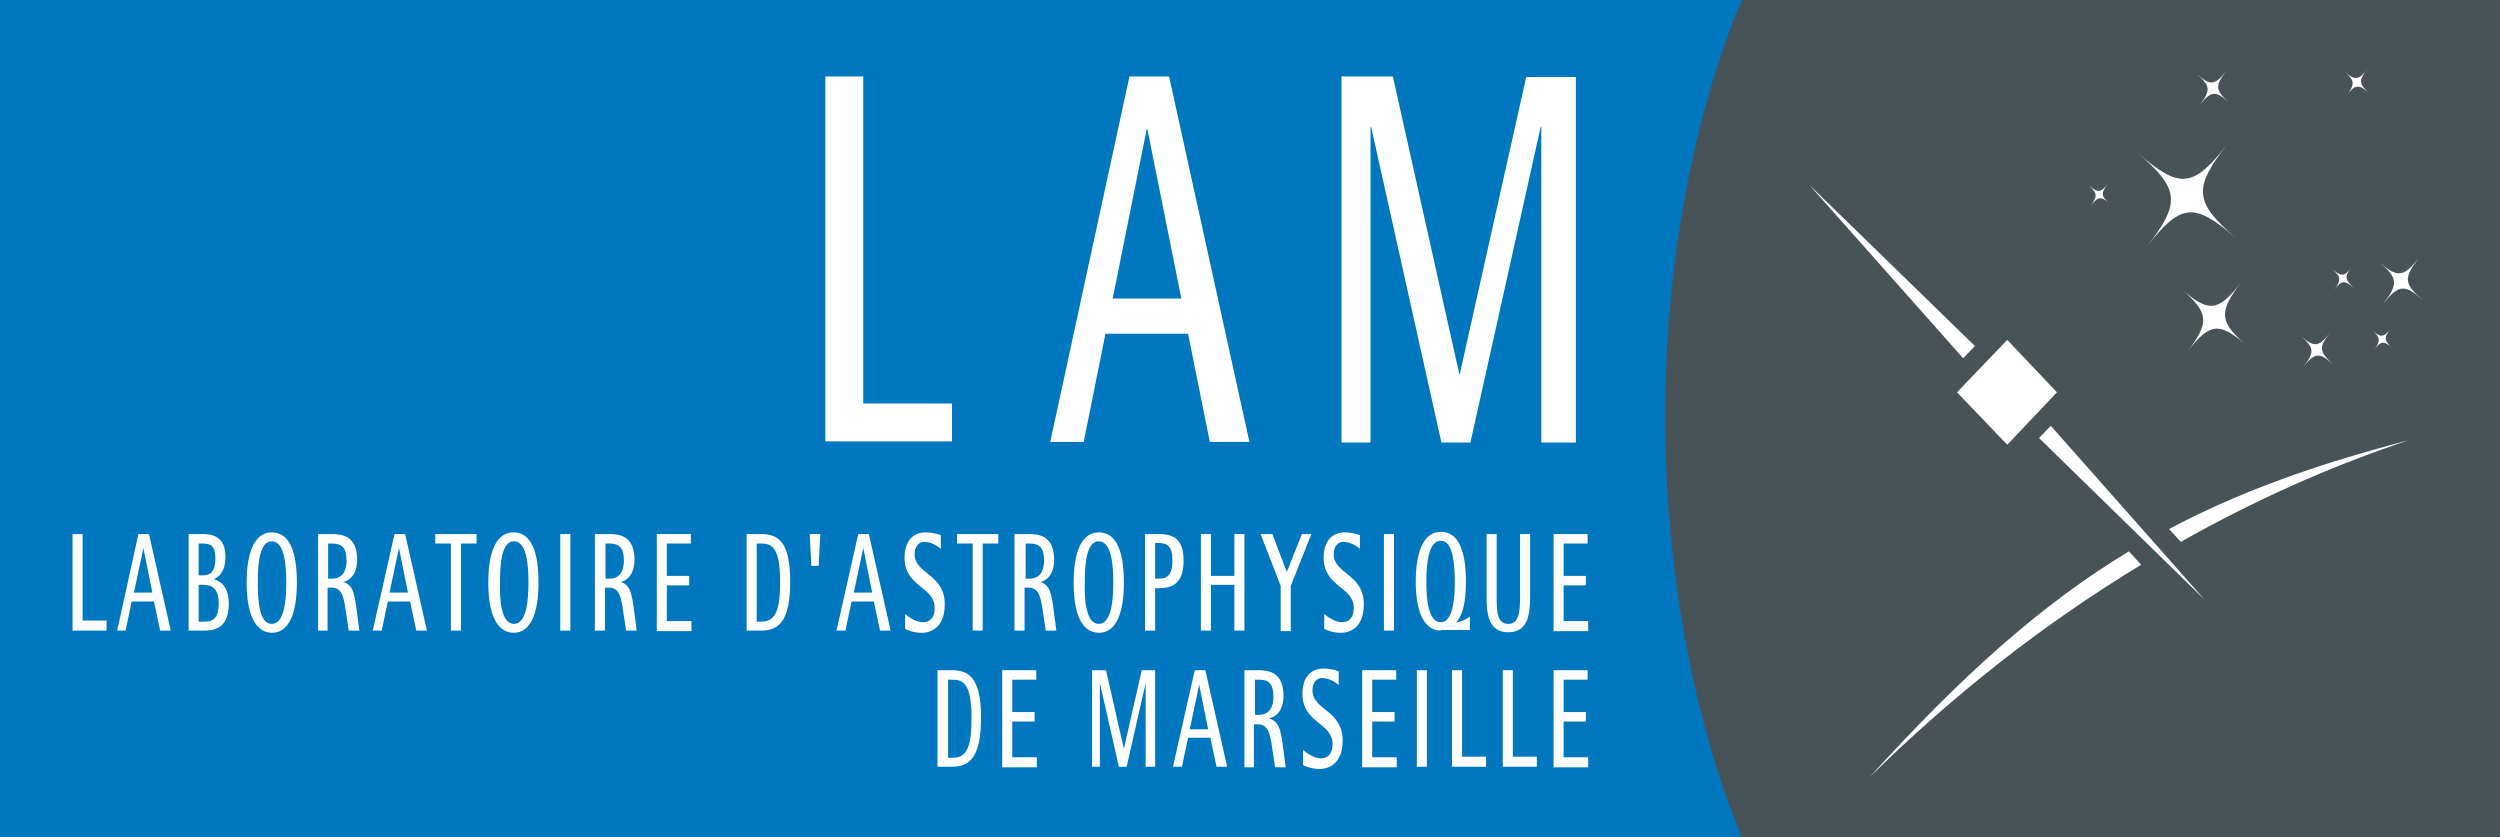 <?xml version="1.0" encoding="utf-8"?>
<!-- Generator: Adobe Illustrator 23.0.4, SVG Export Plug-In . SVG Version: 6.00 Build 0)  -->
<svg version="1.1" id="Calque_7" xmlns="http://www.w3.org/2000/svg" xmlns:xlink="http://www.w3.org/1999/xlink" x="0px" y="0px"
	 viewBox="0 0 448 150" style="enable-background:new 0 0 448 150;" xml:space="preserve">
<rect x="0" y="0" width="448" height="150" fill="#333333" stroke="none"/>
<style type="text/css">
	.st0{fill:#0077BE;}
	.st1{fill:#485358;}
	.st2{fill:#FFFFFF;}
</style>
<g>
	<rect class="st0" width="313.3" height="150"/>
	<path class="st1" d="M448,150.1H312.2c0,0-13.8-29.8-13.8-75.4c0-45.6,13.8-74.7,13.8-74.7H448V150.1z"/>
	<path class="st2" d="M147.9,13.7h6.8v58.6h15.9v6.8h-22.7V13.7z"/>
	<path class="st2" d="M202.4,13.7h7.1l14.4,65.5h-7.1l-3.9-19.4h-14.8l-3.9,19.4h-6L202.4,13.7z M199.4,53.5h12.3l-6.1-30.4h-0.1
		L199.4,53.5z"/>
	<path class="st2" d="M240.4,13.7h9.2L261.5,67h0.1l11.9-53.2h8.9v65.5h-6.2V22.7h-0.1l-12.6,56.6h-5.2l-12.6-56.6h-0.1v56.6h-5.2
		V13.7z"/>
	<path class="st2" d="M13,95.7h1.8v15.5h4.3v1.8H13V95.7z"/>
	<path class="st2" d="M24.8,95.7h1.9l3.9,17.3h-1.9l-1.1-5.2h-4l-1.1,5.2H21L24.8,95.7z M24,106.2h3.3l-1.6-8h0L24,106.2z"/>
	<path class="st2" d="M33.7,95.7h2.6c1.9,0,4.1,0.5,4.1,4.1c0,2.5-1.1,3.6-2,3.9v0.1c1.2,0.4,2.6,1.4,2.6,4.4c0,4.8-3.1,4.8-4.6,4.8
		h-2.6V95.7z M35.6,103.1h0.8c1.3,0,2.2-0.7,2.2-3c0-2.3-0.9-2.7-2.2-2.7h-0.8V103.1z M35.6,111.4h0.8c1.3,0,2.8-0.1,2.8-3.3
		c0-2.7-1.3-3.3-2.8-3.3h-0.8V111.4z"/>
	<path class="st2" d="M44.2,104.4c0-5.2,1.3-9,4.5-9c3.3,0,4.5,3.7,4.5,9s-1.3,9-4.5,9C45.5,113.3,44.2,109.6,44.2,104.4z
		 M48.7,111.8c2.3,0,2.6-4.4,2.6-7.4c0-3.1-0.3-7.4-2.6-7.4c-2.3,0-2.5,4.4-2.5,7.4C46.2,107.4,46.4,111.8,48.7,111.8z"/>
	<path class="st2" d="M57,95.7h2.5c1.9,0,4.5,0.4,4.5,4.6c0,2.8-1.5,3.8-2.5,4v0c1.7,0.4,2,2.2,2.3,4.2l0.6,4.5h-1.9l-0.7-4.6
		c-0.3-1.5-0.6-3.1-2.4-3.1h-0.7v7.7H57V95.7z M58.8,103.7h0.7c1.2,0,2.6-0.6,2.6-3.3c0-2.3-0.9-3-2.6-3h-0.7V103.7z"/>
	<path class="st2" d="M70.7,95.7h1.9l3.9,17.3h-1.9l-1.1-5.2h-4l-1.1,5.2h-1.6L70.7,95.7z M69.8,106.2h3.3l-1.6-8h0L69.8,106.2z"/>
	<path class="st2" d="M80.8,97.4H78v-1.7h7.4v1.7h-2.8V113h-1.8V97.4z"/>
	<path class="st2" d="M87.5,104.4c0-5.2,1.3-9,4.5-9c3.3,0,4.5,3.7,4.5,9s-1.3,9-4.5,9C88.8,113.3,87.5,109.6,87.5,104.4z
		 M92.1,111.8c2.3,0,2.6-4.4,2.6-7.4c0-3.1-0.3-7.4-2.6-7.4c-2.3,0-2.5,4.4-2.5,7.4C89.5,107.4,89.8,111.8,92.1,111.8z"/>
	<path class="st2" d="M100.4,95.7h1.8V113h-1.8V95.7z"/>
	<path class="st2" d="M106.7,95.7h2.5c1.9,0,4.5,0.4,4.5,4.6c0,2.8-1.5,3.8-2.5,4v0c1.7,0.4,2,2.2,2.3,4.2l0.6,4.5h-1.9l-0.7-4.6
		c-0.3-1.5-0.6-3.1-2.4-3.1h-0.7v7.7h-1.8V95.7z M108.5,103.7h0.7c1.2,0,2.6-0.6,2.6-3.3c0-2.3-0.9-3-2.6-3h-0.7V103.7z"/>
	<path class="st2" d="M117.7,95.7h6.1v1.7h-4.3v5.8h4v1.7h-4v6.4h4.4v1.8h-6.2V95.7z"/>
	<path class="st2" d="M133.8,95.7h2.6c3.2,0,5.2,1.6,5.2,8.5c0,7.2-2.1,8.8-5.2,8.8h-2.6V95.7z M135.6,111.4h0.8
		c2.8,0,3.4-2.5,3.4-7.2c0-6.1-1.5-6.8-3.4-6.8h-0.8V111.4z"/>
	<path class="st2" d="M145.1,95.7h1.9l-0.3,5.7h-1.3L145.1,95.7z"/>
	<path class="st2" d="M153.8,95.7h1.9l3.9,17.3h-1.9l-1.1-5.2h-4l-1.1,5.2h-1.6L153.8,95.7z M153,106.2h3.3l-1.6-8h0L153,106.2z"/>
	<path class="st2" d="M168.5,98.3c-0.4-0.4-1.6-1.2-2.9-1.2c-1,0-1.7,0.9-1.7,2.2c0,3.6,5.4,3.5,5.4,9c0,3.6-1.9,5.1-4.2,5.1
		c-1.3,0-2.6-0.5-2.9-0.7V110c0.5,0.5,1.9,1.5,3.2,1.5c1.2,0,2.1-0.8,2.1-2.5c0-4-5.4-3.7-5.4-9.1c0-2.8,1.4-4.5,3.8-4.5
		c1.1,0,2.2,0.3,2.7,0.5V98.3z"/>
	<path class="st2" d="M174.3,97.4h-2.8v-1.7h7.4v1.7h-2.8V113h-1.8V97.4z"/>
	<path class="st2" d="M181.9,95.7h2.5c1.9,0,4.5,0.4,4.5,4.6c0,2.8-1.5,3.8-2.5,4v0c1.7,0.4,2,2.2,2.3,4.2l0.6,4.5h-1.9l-0.7-4.6
		c-0.3-1.5-0.6-3.1-2.4-3.1h-0.7v7.7h-1.8V95.7z M183.8,103.7h0.7c1.2,0,2.6-0.6,2.6-3.3c0-2.3-0.9-3-2.6-3h-0.7V103.7z"/>
	<path class="st2" d="M192.4,104.4c0-5.2,1.3-9,4.5-9c3.3,0,4.5,3.7,4.5,9s-1.3,9-4.5,9C193.6,113.3,192.4,109.6,192.4,104.4z
		 M196.9,111.8c2.3,0,2.6-4.4,2.6-7.4c0-3.1-0.3-7.4-2.6-7.4c-2.3,0-2.5,4.4-2.5,7.4C194.3,107.4,194.6,111.8,196.9,111.8z"/>
	<path class="st2" d="M205.2,95.7h2.4c2.5,0,4.5,0.7,4.5,4.8c0,4.7-2.8,4.9-4.5,4.9H207v7.6h-1.8V95.7z M207,103.7h0.5
		c1.4,0,2.6-0.3,2.6-3.3c0-2.6-1-3.1-2.6-3.1H207V103.7z"/>
	<path class="st2" d="M215.2,95.7h1.8v7.5h4.2v-7.5h1.8V113h-1.8v-8.2h-4.2v8.2h-1.8V95.7z"/>
	<path class="st2" d="M229.5,105l-3.6-9.3h2.1l2.6,6.8l2.7-6.8h1.7l-3.7,9.3v8.1h-1.8V105z"/>
	<path class="st2" d="M243.6,98.3c-0.4-0.4-1.6-1.2-2.9-1.2c-1,0-1.7,0.9-1.7,2.2c0,3.6,5.4,3.5,5.4,9c0,3.6-1.9,5.1-4.2,5.1
		c-1.3,0-2.6-0.5-2.9-0.7V110c0.5,0.5,1.9,1.5,3.2,1.5c1.2,0,2.1-0.8,2.1-2.5c0-4-5.4-3.7-5.4-9.1c0-2.8,1.4-4.5,3.8-4.5
		c1.1,0,2.2,0.3,2.7,0.5V98.3z"/>
	<path class="st2" d="M248,95.7h1.8V113H248V95.7z"/>
	<path class="st2" d="M258.2,113c-3.1,0-4.5-3.6-4.5-8.7c0-5.2,1.3-9,4.5-9c3.3,0,4.5,3.7,4.5,9c0,4.2-0.8,6.2-1.8,7.3l0,0
		c0.8-0.2,1.7-0.5,2.5-1.1v2.4H258.2z M258.2,111.5c2.2,0,2.5-4.4,2.5-7.2c0-3.1-0.3-7.4-2.5-7.4c-2.3,0-2.6,4.4-2.6,7.4
		C255.6,107.3,255.9,111.5,258.2,111.5z"/>
	<path class="st2" d="M274.2,106.9c0,3.2-0.4,6.4-3.9,6.4c-3.6,0-3.9-3.3-3.9-6.4V95.7h1.8v11.2c0,2.8,0.1,4.9,2.1,4.9
		c1.9,0,2.1-2.2,2.1-4.9V95.7h1.8V106.9z"/>
	<path class="st2" d="M278.4,95.7h6.1v1.7h-4.3v5.8h4v1.7h-4v6.4h4.4v1.8h-6.2V95.7z"/>
	<path class="st2" d="M168,120.1h2.6c3.2,0,5.2,1.6,5.2,8.5c0,7.2-2.1,8.8-5.2,8.8H168V120.1z M169.9,135.8h0.8
		c2.8,0,3.4-2.5,3.4-7.2c0-6.1-1.5-6.8-3.4-6.8h-0.8V135.8z"/>
	<path class="st2" d="M179.6,120.1h6.1v1.7h-4.3v5.8h4v1.7h-4v6.4h4.4v1.8h-6.2V120.1z"/>
	<path class="st2" d="M195.7,120.1h2.5l3.2,14.1h0l3.2-14.1h2.4v17.3h-1.7v-15h0l-3.4,15h-1.4l-3.4-15h0v15h-1.4V120.1z"/>
	<path class="st2" d="M214.1,120.1h1.9l3.9,17.3h-1.9l-1.1-5.2h-4l-1.1,5.2h-1.6L214.1,120.1z M213.2,130.7h3.3l-1.6-8h0
		L213.2,130.7z"/>
	<path class="st2" d="M223,120.1h2.5c1.9,0,4.5,0.4,4.5,4.6c0,2.8-1.5,3.8-2.5,4v0.1c1.7,0.4,2,2.2,2.3,4.2l0.6,4.5h-1.9l-0.7-4.6
		c-0.3-1.5-0.6-3.1-2.4-3.1h-0.7v7.7H223V120.1z M224.9,128.1h0.7c1.2,0,2.6-0.6,2.6-3.3c0-2.3-0.9-3-2.6-3h-0.7V128.1z"/>
	<path class="st2" d="M239.8,122.7c-0.4-0.4-1.6-1.2-2.9-1.2c-1,0-1.7,0.9-1.7,2.2c0,3.6,5.4,3.5,5.4,9c0,3.6-1.9,5.1-4.2,5.1
		c-1.3,0-2.6-0.5-2.9-0.7v-2.7c0.5,0.4,1.9,1.5,3.2,1.5c1.2,0,2.1-0.8,2.1-2.5c0-4-5.4-3.7-5.4-9.1c0-2.8,1.4-4.5,3.8-4.5
		c1.1,0,2.2,0.3,2.7,0.5V122.7z"/>
	<path class="st2" d="M244.1,120.1h6.1v1.7h-4.3v5.8h4v1.7h-4v6.4h4.4v1.8h-6.2V120.1z"/>
	<path class="st2" d="M253.9,120.1h1.8v17.3h-1.8V120.1z"/>
	<path class="st2" d="M260.2,120.1h1.8v15.5h4.3v1.8h-6.1V120.1z"/>
	<path class="st2" d="M269.3,120.1h1.8v15.5h4.3v1.8h-6.1V120.1z"/>
	<path class="st2" d="M278.4,120.1h6.1v1.7h-4.3v5.8h4v1.7h-4v6.4h4.4v1.8h-6.2V120.1z"/>
	<g>
		<path class="st2" d="M400.6,42.6c-7.4-6.4-9.8-6.2-15.9,1.6c6.1-7.8,5.9-10.3-1.5-16.7c7.4,6.4,9.8,6.2,15.9-1.6
			C393,33.7,393.2,36.2,400.6,42.6z"/>
	</g>
	<g>
		<path class="st2" d="M402.7,62c-5-4.4-6.7-4.2-10.8,1.1c4.1-5.3,4-7-1.1-11.4c5,4.4,6.7,4.2,10.8-1.1
			C397.5,56,397.7,57.7,402.7,62z"/>
	</g>
	<g>
		<path class="st2" d="M433.4,46.3c-2.7,3.4-3.8,3.5-7,0.7c3.3,2.8,3.4,3.9,0.7,7.4c2.7-3.4,3.8-3.5,7-0.7
			C430.8,50.9,430.7,49.8,433.4,46.3z"/>
	</g>
	<g>
		<path class="st2" d="M417.5,59.7c-2,2.5-2.8,2.6-5.2,0.5c2.4,2.1,2.5,2.9,0.5,5.5c2-2.5,2.8-2.6,5.2-0.5
			C415.6,63,415.5,62.2,417.5,59.7z"/>
	</g>
	<g>
		<path class="st2" d="M398.9,12.8c-2,2.5-2.8,2.6-5.2,0.5c2.4,2.1,2.5,2.9,0.5,5.5c2-2.5,2.8-2.6,5.2-0.5
			C397,16.2,396.9,15.4,398.9,12.8z"/>
	</g>
	<g>
		<path class="st2" d="M421.4,47.9c-1.3,1.7-1.8,1.7-3.5,0.3c1.6,1.4,1.7,2,0.4,3.7c1.3-1.7,1.9-1.7,3.5-0.3
			C420.2,50.1,420.1,49.5,421.4,47.9z"/>
	</g>
	<g>
		<path class="st2" d="M428.5,58.8c-1.3,1.7-1.9,1.8-3.5,0.3c1.6,1.4,1.7,2,0.3,3.7c1.3-1.7,1.9-1.8,3.5-0.4
			C427.2,61.1,427.1,60.5,428.5,58.8z"/>
	</g>
	<g>
		<path class="st2" d="M378.1,36.5c-1.6-1.4-2.1-1.3-3.5,0.4c1.3-1.7,1.3-2.2-0.3-3.7c1.6,1.4,2.1,1.4,3.5-0.3
			C376.4,34.6,376.5,35.2,378.1,36.5z"/>
	</g>
	<g>
		<path class="st2" d="M424.3,12.3c-1.6,2.1-2.3,2.2-4.3,0.4c2,1.7,2.1,2.4,0.4,4.5c1.6-2.1,2.3-2.2,4.3-0.4
			C422.7,15.1,422.6,14.4,424.3,12.3z"/>
	</g>
	<g>
		<path class="st2" d="M431.6,78.9c-16.5,4.3-30.3,9.2-42.9,15.9l2.1,2.3C403.9,89.7,417.5,83.6,431.6,78.9z"/>
		<path class="st2" d="M381.5,98.8c-15.7,9.5-30,22.3-46.5,40.5c14.9-14.7,31.2-27.5,48.7-38.1L381.5,98.8z"/>
	</g>
	<polygon class="st2" points="395.1,107.5 367.5,76.3 365.4,78.5 	"/>
	<polygon class="st2" points="324.2,33.1 353.9,62 351.8,64.2 	"/>
	<polygon class="st2" points="359.7,79.7 350.7,70.3 359.7,60.9 368.6,70.3 	"/>
</g>
</svg>
